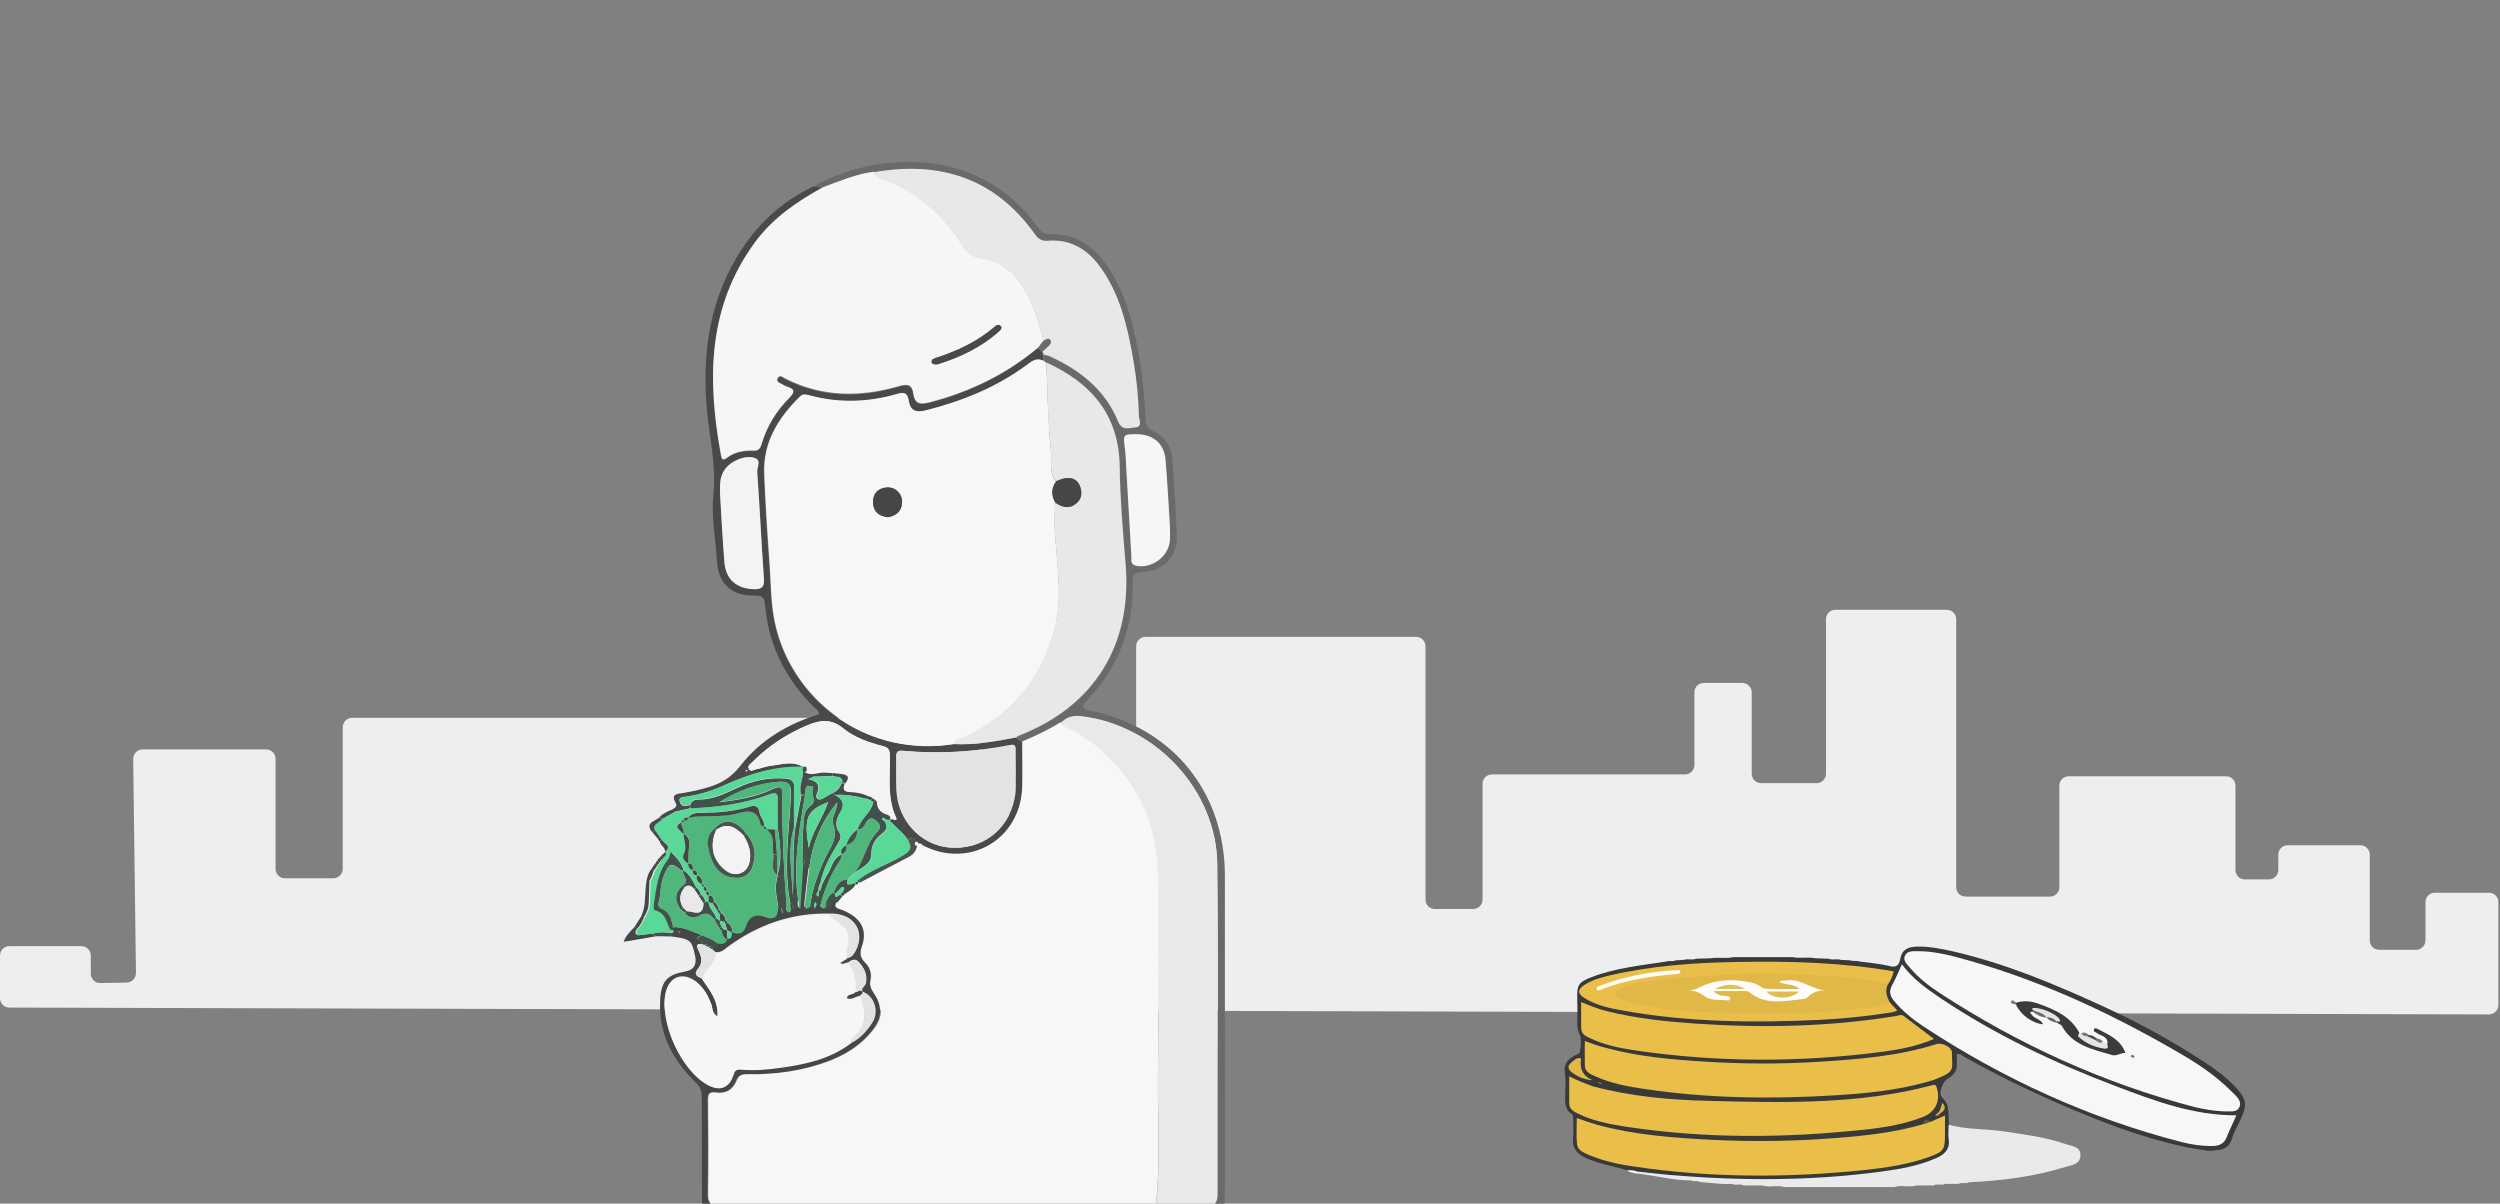 <?xml version="1.0" encoding="utf-8"?>
<!-- Generator: Adobe Illustrator 23.0.2, SVG Export Plug-In . SVG Version: 6.00 Build 0)  -->
<svg version="1.1" id="Laag_1" xmlns="http://www.w3.org/2000/svg" xmlns:xlink="http://www.w3.org/1999/xlink" x="0px" y="0px"
	 viewBox="0 0 1090.5 525" style="enable-background:new 0 0 1090.5 525;" xml:space="preserve">
<rect x="0" y="0" width="1090.5" height="525" fill="#808080" stroke="none"/>
<style type="text/css">
	.st0{fill:#ECEEEF;}
	.st1{fill:none;stroke:#3B3B3B;stroke-width:3;stroke-miterlimit:10;}
	.st2{fill:#393939;}
	.st3{fill:#EAEAEA;}
	.st4{fill:#FCFCFC;}
	.st5{fill:#F7F7F7;}
	.st6{fill:#E9BF49;}
	.st7{fill:#E0B848;}
	.st8{fill:#E1B948;}
	.st9{fill:#D8B247;}
	.st10{fill:#625739;}
	.st11{fill:#74663E;}
	.st12{fill:#C3A245;}
	.st13{fill:#3B3B3B;}
	.st14{fill:#E4E4E4;}
	.st15{fill:#6D6D6D;}
	.st16{fill:#4C4C4C;}
	.st17{fill:#616161;}
	.st18{fill:#747474;}
	.st19{fill:#787878;}
	.st20{fill:#FEFDFC;}
	.st21{fill:#FDFBF4;}
	.st22{fill:#E5E5E5;}
	.st23{fill:#E2BC51;}
	.st24{fill:#E3BF59;}
	.st25{fill:#6A6A6A;}
	.st26{fill:#484949;}
	.st27{fill:#444745;}
	.st28{fill:#42524A;}
	.st29{fill:#F6F6F6;}
	.st30{fill:#E9E9E9;}
	.st31{fill:#E8E8E8;}
	.st32{fill:#E3E3E3;}
	.st33{fill:#F3F3F3;}
	.st34{fill:#5AD898;}
	.st35{fill:#4A534E;}
	.st36{fill:#50B77C;}
</style>
<g>
	<path class="st0" d="M0,435.4v-18.6c0-2.3,1.9-4.1,4.1-4.1h31.4c2.3,0,4.1,1.9,4.1,4.1v7.9c0,2.3,1.9,4.2,4.2,4.1l11.4-0.2
		c2.3,0,4.1-1.9,4.1-4.2l-1.2-93.3c0-2.3,1.8-4.2,4.1-4.2h53.9c2.3,0,4.1,1.9,4.1,4.1v48c0,2.3,1.8,4.1,4.1,4.1h21.1
		c2.3,0,4.1-1.9,4.1-4.1v-61.8c0-2.3,1.9-4.1,4.1-4.1h21.8h248.7c2.3,0,4.1,1.9,4.1,4.1v33.9c0,2.3,1.9,4.1,4.1,4.1h59.2
		c2.3,0,4.1-1.9,4.1-4.1v-69.2c0-2.3,1.9-4.1,4.1-4.1h118c2.3,0,4.1,1.9,4.1,4.1v110.5c0,2.3,1.8,4.1,4.1,4.1h16.7
		c2.3,0,4.1-1.9,4.1-4.1v-50.5c0-2.3,1.8-4.1,4.1-4.1H735c2.3,0,4.1-1.9,4.1-4.1V302c0-2.3,1.8-4.1,4.1-4.1H760
		c2.3,0,4.1,1.9,4.1,4.1v35.5c0,2.3,1.8,4.1,4.1,4.1h24.2c2.3,0,4.1-1.9,4.1-4.1v-67.4c0-2.3,1.8-4.1,4.1-4.1h48.6
		c2.3,0,4.1,1.9,4.1,4.1V387c0,2.3,1.8,4.1,4.1,4.1h36.8c2.3,0,4.1-1.9,4.1-4.1v-44.3c0-2.3,1.8-4.1,4.1-4.1H971
		c2.3,0,4.1,1.9,4.1,4.1v36.8c0,2.3,1.8,4.1,4.1,4.1h10.5c2.3,0,4.1-1.9,4.1-4.1v-6.7c0-2.3,1.8-4.1,4.1-4.1h31.7
		c2.3,0,4.1,1.9,4.1,4.1v37.4c0,2.3,1.8,4.1,4.1,4.1h16.1c2.3,0,4.1-1.9,4.1-4.1v-16.7c0-2.3,1.8-4.1,4.1-4.1h23.6
		c2.3,0,4.1,1.9,4.1,4.1v44.9c0,2.3-1.9,4.1-4.1,4.1l-1081.6-3C1.8,439.5,0,437.7,0,435.4z"/>
	<path class="st1" d="M1090.5,440.5"/>
	<path class="st1" d="M0,440.5"/>
	<path class="st2" d="M689.1,459c-0.6,1-1.8,1.1-2.7,1.7c-2.9,1.7-4.4,3.8-3.8,7.5c0.5,3.1,0.2,6.4,0.1,9.5c0,3.1-0.2,6.2,2.8,8.2
		c1,0.7,0.6,1.8,0.7,2.7c0,2.5,0.3,4.9,0,7.4c-0.7,5.1,2,7.6,6.2,9.4c5.6,2.4,11.6,3.3,17.4,5.1c1.6,0.7,3.4,0.4,5,1.1
		c10.5,1.5,21.2,2.5,31.8,3.5c4.8,0.5,9.6,0.1,14.4,0.2c21.5,0.4,43-0.3,64.3-3.7c6.3-1,12.6-2.2,18.5-4.9c7.6-3.4,9.4-8.1,6.4-16.1
		c-0.6-4,0.8-8.2-2.9-11.7c-2-1.9-0.1-7,2.5-8.5c2.7-1.6,4.1-3.7,3.8-7c-0.1-1.2,0-2.4,0-3.6c1.5-0.3,2.2,0.6,3.1,1.1
		c18.5,10.5,37.9,19.4,57.7,27.3c12.8,5.1,25.8,9.3,39.2,12.2c2.6,0.5,5.3,0.9,7.9,1.3c1.7,0.4,3.4,0.4,5.1,0c3.8,0,6.1-1.7,7.2-5.6
		c0.8-2.8,2.5-5.4,3.7-8.1c2.4-5.4,2.9-7.9-1.8-13.2c-5.7-6.3-12.8-10.7-19.9-15.2c-12.1-7.6-24.7-14.3-37.7-20.3
		c-21.5-9.9-43.4-19.1-66.6-24.4c-5-1.1-10.1-2.1-15.2-2c-3.7,0.1-6.7,1.1-7.4,5.4c-0.5,3-2,3.9-5.1,3c-4.1-1-8.5-1.3-12.7-1.9
		c-1.3-0.5-2.8,0-4-0.5c-1.4-0.1-2.7-0.1-4.1-0.2c-1.8-0.6-3.7,0.2-5.4-0.5c-1.9-0.1-3.8-0.1-5.7-0.2c-3.3-0.7-6.6,0.2-9.9-0.5
		c-8.7,0-17.4,0-26,0c-3.2,0.8-6.6-0.1-9.8,0.5c-2.1,0.1-4.2,0.1-6.3,0.2c-1.8,0.7-3.7-0.1-5.5,0.5c-1.2,0.1-2.3,0.1-3.5,0.2
		c-1.2,0.7-2.6,0-3.9,0.5c-11,1.7-22.2,2.8-32.7,6.8c-5.8,2.2-6.5,3.5-6.3,9.6c0.1,3.3,0.1,6.6,0,10c-0.1,2.3,0.3,4.3,1.4,6.3
		C689.7,454.5,689.6,456.7,689.1,459z"/>
	<path class="st3" d="M850,490.6c0,2.1-0.3,4.2,0,6.2c0.7,4.5-1.8,6.8-5.5,8.4c-7.7,3.4-16,4.8-24.2,5.9c-30.7,4.1-61.4,4-92.2,1.4
		c-4.6-0.4-9.3-1-13.9-1.5c-0.2,0.2-0.3,0.4-0.2,0.6s0.1,0.3,0.2,0.3c7.9,0.9,15.6,3,23.6,3c1.1,0.8,2.6-0.2,3.7,0.7
		c4.7,0.3,9.3,1.1,14,0.8c1.6,0.9,3.5-0.3,5.2,0.7c2.7,0,5.4,0,8.1,0c3.1,1,6.5-0.3,9.6,0.7c16,0,32,0,47.9,0
		c3.1-1.1,6.5,0.3,9.6-0.7c2.5,0,4.9,0,7.4,0c1.6-1,3.5,0.2,5.2-0.7c2,0,3.9,0,5.9,0c1.4-0.9,3.1,0.2,4.4-0.7
		c14.3-0.7,28.5-2.4,42.2-6.7c2.5-0.8,6.3-1,6.5-4.9c0.2-4-3.9-4.2-6.3-5c-8.8-3.1-18-4.2-27.2-5.6C866,492.3,857.9,492.8,850,490.6
		z"/>
	<path class="st4" d="M714.2,512c0-0.3,0-0.6,0-0.9c-1.4-0.7-3-0.7-4.5-0.6C711,511.6,712.7,511.5,714.2,512z"/>
	<path class="st5" d="M970.2,484.8c2.3-0.2,5.6,0.8,6.7-2.1c1-2.7-1.6-4.7-3.4-6.5c-7.3-7.4-16-13-25-18.1
		c-30.3-17.5-61.9-31.9-95.8-40.8c-5.4-1.4-10.8-2.4-16.3-2.4c-2,0-4.6-0.2-5.5,2.1c-0.9,2.1,1,3.7,2.2,5.1c3.7,4.4,8.2,7.9,12.9,11
		c34.5,22.5,71.5,39.4,111.3,49.8C961.5,483.9,965.8,484.6,970.2,484.8z"/>
	<path class="st6" d="M838.8,490.4c-12.3,3.6-25,5-37.8,6c-18,1.4-36.1,1.7-54.2,0.8c-16.9-0.9-33.8-2.1-50.2-6.6
		c-2.8-0.8-5.6-1.8-8.8-2.9c0,4-0.3,7.7,0.1,11.4c0.3,2.8,3,3.7,5.2,4.7c6.6,2.8,13.6,4.2,20.7,5.2c33,4.8,66.1,4.8,99.2,1.4
		c9.5-1,19-2.4,28.1-5.6c6.9-2.5,7.3-3.2,7.3-10.3c0-2.5,0-5.1,0-7.9c-2.4,1-4.4,1.9-6.4,2.8C840.8,489.5,839.5,489.3,838.8,490.4z"
		/>
	<path class="st5" d="M975.5,486.5c-18.9,0.1-35.9-6.4-52.8-12.8c-26.7-10.1-52.3-22.3-76.1-38.2c-6.2-4.2-12.3-8.5-17-14.9
		c-1.5,3.3-2.7,6.4-4.3,9.2c-1.4,2.6-0.9,4.6,0.8,6.7c3.7,4.5,8.2,8.1,13,11.3c34.8,22.9,72.2,40,112.6,50.4
		c4.3,1.1,8.7,1.7,13.1,1.7c3.2,0,5.6-1,6.7-4.4C972.7,492.5,974.2,489.6,975.5,486.5z"/>
	<path class="st6" d="M691.3,454.1c0,3.7-0.1,7.2,0,10.7c0.1,2.9,2.5,3.8,4.6,4.7c6.8,3.1,14,4.4,21.3,5.5
		c27.5,4.1,55.1,4.5,82.8,2.8c13.5-0.8,26.9-2.1,40-5.7c1.7-0.5,3.3-0.9,4.9-1.6c8.1-3.3,6.6-3.9,6.5-11.5c0-2.2-4.2-4.3-6.6-3.6
		c-17,5.4-34.6,6.7-52.2,7.8c-16.2,1-32.4,0.9-48.6-0.1c-14.5-0.9-28.9-2.1-43-5.9C697.8,456.5,694.7,455.3,691.3,454.1z"/>
	<path class="st6" d="M684.5,469.5c0,4.2,0,8,0,11.8c0,2.5,1.8,3.4,3.5,4.3c6.5,3.3,13.7,4.7,20.8,5.8c34.6,5.3,69.3,5.1,104,1.4
		c8.8-0.9,17.5-2.3,25.8-5.5c5.8-2.2,8.1-7.4,6.1-13.2c-0.5-1.3-1.2-0.9-2-0.7c-32,8.5-64.8,7.6-97.4,6.8
		c-16.9-0.4-33.8-1.9-50.3-6.3C691.6,472.7,688.2,471.4,684.5,469.5z"/>
	<path class="st6" d="M689.7,437.1c0,4,0,7.7,0,11.3c0,2.8,2.2,3.7,4.2,4.6c5.9,2.8,12.3,4.1,18.8,5.1c36.3,5.4,72.7,5.4,109.1,0.6
		c7.3-1,14.5-2.4,21.8-5.5c-4.6-3.5-8.9-6.8-13.3-10.1c-1-0.7-1.9-0.2-2.8,0c-29.1,4.8-58.4,5.4-87.8,3.4c-13-0.9-25.9-2.2-38.6-5.4
		C697.2,440.2,693.6,438.7,689.7,437.1z"/>
	<path class="st7" d="M824.4,437.3c-1.4-2.5-2.3-5.1-0.9-7.9c-1-2-3-2-4.7-2.3c-7.4-1.5-14.8-1.9-22.3-2.5
		c-13.6-1.1-27.2-1.2-40.8-0.7c-15.3,0.5-30.6,1.1-45.6,5.1c-2.6,0.7-5.9,1.2-5.9,4.5c0,3.1,3.2,3.8,5.6,4.5
		c9.6,2.9,19.6,3.5,29.5,4.3c14.7,1.2,29.5,0.9,44.2,0.7c11.9-0.2,23.8-1.1,35.5-3.1C820.9,439.5,823.2,439.6,824.4,437.3z"/>
	<path class="st6" d="M824.4,437.3c-5.6,2-11.5,2.4-17.2,3c-18.8,2.1-37.7,2-56.6,1.4c-12.9-0.4-25.8-1.1-38.5-4.3
		c-1.7-0.4-3.3-1-4.8-1.6c-1.1-0.5-2.5-0.8-2.5-2.3c0-1.8,1.6-2.1,2.7-2.6c4-1.6,8.2-2.4,12.4-3c9.1-1.2,18.2-1.8,27.3-2.4
		c12.4-0.9,24.8-0.8,37.1-0.4c12.5,0.4,25.1,1.1,37.5,3.6c0.6,0.1,1.1,0.5,1.7,0.7c1.2-1.7,2.1-3.5,2.5-5.7
		c-22.5-3.9-45.1-4.5-67.7-4.1c-19.1,0.3-38,1.6-56.7,6c-3.6,0.9-7.1,1.9-10.3,3.9c-3.3,2.1-3.3,4,0.1,6c5.2,3.2,11.2,4.4,17.1,5.4
		c28,5,56.2,5.3,84.5,4c10.3-0.5,20.6-1.5,30.8-3.1c1.2-0.2,2.4-0.2,3.8-1.1C826.5,439.6,825.4,438.5,824.4,437.3z"/>
	<path class="st8" d="M694.7,471.2c-4.4-1.9-5.8-5.2-5-9.5c-1.6-0.5-2.6,0.4-3.5,1.1c-2.7,2-2.7,3.5,0,5.4
		C688.7,469.9,691.5,471,694.7,471.2z"/>
	<path class="st9" d="M846.3,485.7c1.6-1.1,3-2.3,1-4.7c-0.5,1.4-0.8,2.5-1.2,3.5C845.9,485,845.9,485.4,846.3,485.7z"/>
	<path class="st10" d="M838.8,490.4c1.1-0.3,2.3-0.4,3.2-1.2C840.2,487.8,839.2,488.4,838.8,490.4z"/>
	<path class="st11" d="M699.4,473.1c-1.2-1.1-1.8-1.2-2.5-1.1v0.5C697.4,472.7,698,472.8,699.4,473.1z"/>
	<path class="st12" d="M846.3,485.7c0-0.4-0.1-0.8-0.1-1.2c-0.7,0.6-1.3,1.3-2.1,2C845.3,487.1,845.7,486.3,846.3,485.7z"/>
	<path class="st13" d="M907,450.5c-3.8-7.1-10.5-10-17.6-12.6c-3.3-1.2-6.6-1.6-10-0.5c-0.2,0.2-0.3,0.4-0.2,0.5
		c0.1,0.2,0.2,0.3,0.2,0.3c1.9,4.4,7.1,8.2,11.8,8.6c-1-2.3-3.7-2.4-4.9-4.1c-0.5-0.7-1.5-1.5,0.5-1.4c0.2-0.2,0.4-0.4,0.7-0.6
		c3.9,0,7.3,0.9,9.5,4.5c0,0.3,0.1,0.6,0.3,0.9c0.7,0.5,1.7,0.8,2.1,1.4c4.7,8.6,13.5,10.2,21.8,12.7c2.1,0.6,3.9-1,5.9-0.9
		c-2-5.7-7-7.8-11.8-10.3c-0.6-0.3-1.4-0.9-1.9,0c-0.5,1,0.6,1.1,1.1,1.5c1.7,1.4,4.9,1.3,4.8,4.6c-0.4,0.5-0.7,1.4-1.6,1.2
		C913.5,455.5,909.4,454.4,907,450.5z"/>
	<path class="st14" d="M907,450.5c-0.7,1.3-0.7,1.4-0.2,1.9c3.2,2.8,6.9,4.4,11,5c2.1,0.3,1.7-1,1.3-2.2c-0.7-0.2-1.3-0.5-2-0.8
		c-1.1,0-2-0.7-3.1-1.1c-1.1-0.5-2.2-1-3.4-1.6c-0.9-0.5-2-0.7-3-0.9C907.5,450.7,907.3,450.6,907,450.5z"/>
	<path class="st15" d="M886.8,440.6c0,0.3,0,0.5,0,0.8c1.8,1.3,3.6,2.4,5.9,2.4c0.2-0.3,0.2-0.6,0.1-1
		C891,441.4,889.2,440.1,886.8,440.6z"/>
	<path class="st16" d="M910.5,452c1.2,0.6,2.4,1.1,3.6,1.7c0.8,0.4,0.8,0,0.7-0.6c-1.1-0.8-2.2-1.7-3.7-1.6
		C910.4,451.1,910.4,451.5,910.5,452z"/>
	<path class="st17" d="M892.7,443.8L892.7,443.8c1.1,1.5,2.9,1.8,4.5,2.4c0-0.2,0-0.4,0-0.6C896.3,443.4,895.1,442.2,892.7,443.8z"
		/>
	<path class="st18" d="M914.8,453.1c-0.2,0.2-0.5,0.4-0.7,0.6c1,0.7,1.8,1.8,3.1,0.7C916.6,453.6,915.9,453,914.8,453.1z"/>
	<path class="st19" d="M910.5,452c0.2-0.2,0.4-0.3,0.6-0.5c-1-1.1-2-1.4-3.3-0.7C908.5,451.7,909.4,452,910.5,452z"/>
	<path class="st19" d="M879.4,438.2c0-0.3,0-0.5,0-0.8c-0.6-0.8-1.9-1.5-2.2-0.6C876.9,438.1,878.6,437.8,879.4,438.2z"/>
	<path class="st18" d="M930.8,461.5c0.1-0.4,0.3-0.9,0.3-0.9c-0.4-0.2-0.8-0.4-1.3-0.5c-0.1,0-0.3,0.5-0.5,0.7
		C929.8,461.1,930.2,461.3,930.8,461.5z"/>
	<path class="st20" d="M736.1,431.9c2.8,0.3,5.1,0.7,7.4,2.6c2.7,2.2,6.6,1.4,10,1.9c0.7,0.1,1.3-0.2,1.2-1
		c-0.1-0.7-0.8-0.8-1.4-0.9c-1.9-0.1-3.9-0.1-5.9-2.2c5.2,0,9.6,0,14.1,0c0.5,0,1,0.1,1.4,0.4c7.1,5.9,15.3,4,23.3,3.1
		c0.8-0.1,1.9-0.3,2.4-0.9c2.3-2.5,5.3-3,8.6-2.9c-6.5,0.2-11.4-5.4-18-4.3c-0.9,0.1-1.9-0.3-3,0.7c2.7,1.5,6,0.4,8.8,3
		c-5.3,0-10,0.2-14.7-0.1c-1.8-0.1-3.4-2-5.2-2.4c-6.8-1.7-13.7-1.9-20.3,0.3C741.8,430.2,739.3,432.3,736.1,431.9z"/>
	<path class="st21" d="M733,423.2c-8.8,0.1-17.3,1.5-25.7,3.7c-3.3,0.9-6.5,2.1-9.8,3.2c-0.6,0.2-1.2,0.5-1,1.3
		c0.2,0.9,0.9,0.6,1.5,0.4c10.9-4.4,22.4-6,34-7C732.5,424.8,732.9,424.5,733,423.2z"/>
	<path class="st22" d="M892.7,443.8c1.8-0.2,3.2,0.6,4.4,1.8c0.6-0.2,2.2,0.6,1.2-1.1c-1.4-2.4-9.1-5.5-11.7-4.7
		c-0.1,0-0.2,0.2-0.2,0.3c0.1,0.2,0.2,0.4,0.3,0.5C888.8,441.5,891.2,441.7,892.7,443.8z"/>
	<path class="st23" d="M784.8,432.5c-5,0-9.6,0-14.3,0C773.5,436,781,436.1,784.8,432.5z"/>
	<path class="st24" d="M761.3,431.4c-4.5-2.6-8.9-2.3-13.3,0C752.5,431.4,756.9,431.4,761.3,431.4z"/>
</g>
<g>
	<path class="st25" d="M354.7,81.4c28.1-15.8,72.9-17.7,98.1,17.8c1.2,1.7,2.3,3,4.7,2.9c11.6-0.4,19.9,5.4,26.1,14.8
		c8,12.3,11.2,26.2,13.6,40.4c1.4,8.6,2.2,17.2,2.5,25.8c0.1,2.4,0.7,3.8,3.2,4.9c5.5,2.5,8.2,7,8.6,13c0.6,10.6,1.4,21.3,1.8,31.9
		c0.4,9.8-5.3,16.1-15.2,16.6c-3.3,0.2-4.1,1.2-4,4.4c0.4,19.7-6.1,36.9-19.7,51.3c-2.8,3-2.9,4,1.6,4.9c35.7,7.5,58.3,35.6,58.3,72
		c0,45.5,0,91,0,136.5c0,10.2-0.1,10.2-10.2,10.2c-10,0-20-0.1-30-0.1c0-0.9,0-1.7,0-2.6c3.3-0.1,6.7-0.3,10-0.4
		c7.3,0.1,14.7-0.1,22,0.3c4,0.2,5.1-1.2,5.1-5.1c-0.1-48,0.3-96-0.2-143.9c-0.4-32.3-27-60.6-59-64.4c-3.6-0.4-6.6,0-9,2.8
		c-5.5,3.3-11.1,6.1-17,8.5c-0.9-0.7-1.9-1.3-2.8-2c0.4-0.3,0.8-0.7,1.2-0.8c32.9-12.7,49.5-39.4,46.7-74.5
		c-1.1-14.2-2.4-28.5-2.6-42.8c-0.3-22.8-12.5-36.5-32-45.5c-0.4-0.3-0.9-0.6-1.3-1c0-0.8,0-1.6,0.1-2.4c0.8,0.2,1.7,0.2,2.4,0.6
		c13.3,6.1,24.3,14.7,30,28.5c1.7,4.2,4.8,2.8,7.5,2.6c3.3-0.3,1.6-3,1.6-4.8c-0.3-8.2-1-16.3-2.4-24.3c-2.6-15-5.9-29.8-15.5-42.2
		c-5.5-7-12.7-10.8-21.7-10.1c-2.9,0.2-4.3-1-5.8-2.9c-17.5-24.4-41.4-32-70.2-27c-7.8,1-15,4.1-22.3,6.8
		C357.4,81.7,356.1,81.5,354.7,81.4z M510.3,229.4c-0.7-10-1.1-19.5-1.9-28.9c-0.6-7-5.3-11-12.4-11c-6.2-0.1-6.1-0.1-5.3,6.3
		c0.3,2.3,0.3,4.6,0.5,7c0.7,13.3,1.4,26.6,2.3,39.8c0.1,1.6-0.6,3.7,2.2,4.3c6.8,1.3,14.1-4,14.6-11
		C510.5,233.5,510.3,231.1,510.3,229.4z"/>
	<path class="st26" d="M354.7,81.4c1.4,0.2,2.8,0.4,4.1,0.6c-11.3,6.2-21.8,13.4-29.6,24c-20.8,28.4-20.7,60.1-14.8,92.7
		c0.3,1.4,0.7,2.7,2.5,1.3c3.5-2.7,7.5-3.4,11.8-3.2c2,0.1,2.9-0.9,3.4-2.8c2.3-7.8,6.5-14.6,12.2-20.3c2.9-2.9,1.8-3.8-1.2-4.8
		c-0.6-0.2-1.2-0.5-1.8-0.9c-1-0.7-3-1-2.2-2.7c0.9-1.9,2.3-0.4,3.4,0.1c16,8.1,32.7,8.3,49.5,3.3c3.7-1.1,5.7-0.9,6.3,3.2
		c0.7,4.8,3.5,4.8,7.3,3.8c17.4-4.6,33.3-12.2,47.2-23.9c0.6,0.6,1.2,1.2,1.7,1.7c0.2,0.5,0.3,1,0.5,1.5c0,0.8,0,1.6-0.1,2.4
		c-2.4-1.1-4.3-0.4-6.3,1.2c-13.3,10.1-28.4,16.3-44.6,20.4c-4.4,1.1-7,0.6-7.8-4.2c-0.5-3-1.7-3.9-5-2.9
		c-12.7,3.7-25.6,4.1-38.4,0.6c-1.5-0.4-2.8-0.7-4.1,0.6c-9.5,9.3-16.1,20-15.5,33.8c0.5,12.5,1.2,24.9,2.2,37.4
		c0.8,10.1,0.5,20.3,3.1,30.2c8.6,32.7,40.6,55.9,77.5,50.1c9.1,0.4,18.1-1.1,27-2.8c0.9,0.7,1.9,1.3,2.8,2c0,6.6,0.2,13.3,0,19.9
		c-0.6,22.6-22.6,35.7-42.9,25.7c-0.8-0.4-1.6-1.9-2.9-0.6c0,0,0,0,0,0c0.5-0.5,0.5-1,0-1.5c-1.2-1.2-2.2-3.1-3.9-0.6
		c-1.8-3.1-4.9-5.1-7.1-7.8c0-0.5,0-1.1,0-1.6c0.7,0.1,2.6,1.2,1.8-0.6c-4.1-8.8-2.5-18-2.7-27.1c-0.1-2.4-0.6-3.4-3.1-4.1
		c-6.1-1.6-12.3-3.7-17.2-7.7c-5.4-4.4-10.2-3.7-15.9-1.3c-8.8,3.8-16.7,8.9-23.5,15.7c-0.9,0.9-2.6,1.8-1.8,3.2
		c0.8,1.6,2.4,0.3,3.5,0.1c2-0.3,3.8-1.2,5.8-1.4c4.8-0.5,9.7-2.4,14.4,0.5c-12.1-0.3-23.2,3-34.1,7.9c-5.5,2.5-11.2,4.3-17.1,5.1
		c-0.4-0.5-0.7-0.4-1,0.1c-1.4,0.2-2.1,0.7-1.5,2.3c0.9,2.3,2.6,1.4,4.2,1.2c0.1,0.5,0.2,1,0.2,1.4c-2.2,0.5-4.4,1-6.7,1.5
		c-0.3-0.4-0.7-0.7-1-1.1c1.2-0.5,2.2-1.3,1.5-2.6c-2.4-4.2,0.6-4.1,3.3-4.5c3.4-0.6,6.9-1.3,10.2-2.3c5.8-1.6,10.7-4.4,14.6-9.5
		c8.8-11.3,20.8-18.4,34.3-22.5c0-1.7-1.2-2.3-2-3c-12.6-12.4-20-27.3-21.5-44.9c-0.3-3.2-1.4-4-4.6-3.9
		c-10.1,0.2-15.8-5.3-16.4-15.3c-0.6-9.6-2.5-19.4-1.5-28.9c1.4-13.6-2.2-26.5-3.1-39.8c-1.7-24,2.1-46.8,15.6-67.3
		C331.7,96.5,341.9,87.4,354.7,81.4z M443.1,337.2c0-3.8-0.1-6.9,0-10.1c0.1-2.1-0.6-2.5-2.6-2.1c-15.4,3-31,4-46.6,2.5
		c-2.3-0.2-2.9,0.5-2.9,2.6c0.1,4.7-0.1,9.3,0.1,14c0.3,13.5,10.4,24.6,23.2,25.6c14,1.1,25.4-7.5,28.3-21.2
		C443.4,344.5,442.9,340.5,443.1,337.2z M314.1,215.6c0.7,10.8,1.2,20.2,1.9,29.7c0.6,7.5,5.4,11.5,12.8,11.7
		c3.9,0.1,4.7-1.2,4.4-4.9c-1.1-15.4-1.8-30.8-2.9-46.3c-0.1-2,1.9-5-1-6c-2.2-0.8-4.9-0.4-7.3,0.6c-4.9,2-7.7,5.6-7.9,11
		C314,213.2,314.1,215,314.1,215.6z M326.2,336.2c-0.1-0.1-0.3-0.3-0.3-0.3c-0.2,0-0.4,0.2-0.7,0.3c0.1,0.1,0.2,0.3,0.3,0.3
		C325.7,336.4,326,336.3,326.2,336.2z"/>
	<path class="st27" d="M494.1,526c0,0.9,0,1.7,0,2.6c-16.8,0-33.6,0.1-50.4,0.1c-44.1,0-88.2-0.1-132.3,0.1c-4,0-5.2-1.3-5.2-5
		c0-15.1-0.1-30.3-0.1-45.4c0-2.7-0.8-4.5-2.8-6.4c-10.2-9.9-16.3-21.8-15.3-36.4c0.5-7.7,3.2-10.5,10.8-11.8
		c4.1-0.7,5.2-3.3,4.4-6.9c-1.5-7-2-7.3-11-8.5c0.3-0.5,0.7-1,1-1.5c1.2-1.5-0.5-1-1-1.4c0.4-0.4,0.9-0.7,1.3-1.1
		c4.6-0.3,8.4,2,12.5,3.4c-0.7,0.8-3.7,1.3-0.3,2.7c0.5,0.2,0.7,1,1.1,1.5c-2.5-0.7-3.5-0.1-2.1,2.5c1.4,2.6,1.8,5.6-0.1,7.8
		c-2.3,2.8-0.5,3.5,1.5,4.4c3.1,4.9,7.4,9.3,6.7,16.4c-2.3-1.5-2-3.4-2.5-4.9c-1.4-3.8-3.2-7.3-6.5-9.9c-5.8-4.6-11.9-2.5-13.5,4.8
		c-2.7,12.7,6.7,33.5,18.1,39.8c5.3,2.9,9.5,1.5,11.4-4.1c0.6-1.9,1.1-2.7,3.3-2.5c6,0.5,12,0,17.9-0.9c10.8-1.5,21.3-3.9,30.2-10.7
		c4.1-2.1,7.1-5.5,9.4-9.3c2.9-4.8,0.5-11.2-4.5-12.9c-0.9-1.9,1.3-2.6,1.5-4.2c0.6-3.5-0.7-6.1-2.9-8.6c-1.7-1.9-3.2-1-4.8,0.1
		c-1.2,0.1-2.4,1.2-3.6,0.1c0-0.2-0.1-0.5,0-0.5c0.9-0.6,1.9-1.2,2.9-1.8c2.1-0.1,3.1-1.6,4-3.3c4.4-8.4-1-16.1-11.2-15.8
		c-16.5-0.4-31.1,4.7-44.3,14.3c-1.7,1.3-3.2,2.9-5.7,2.5c-0.4-0.5-0.9-1-1.3-1.5c1.1-0.5,2.3-1,2.3-2.6c1.8,0.3,3.6,0.5,4-2.1
		c2.1,0,2.1-1.4,1.9-2.9c3,1,5.2,0.8,6.3-2.9c1.1-3.8,4.2-5.3,7.8-3.9c4.5,1.7,6.2,0.2,6.2-4.2c2.1,0,1.3,2.2,2.3,3.1
		c0.8-0.9,0.1-2.4,1.3-3.1c0.3,0.8,0,2.5,1,2.3c1.7-0.4,0.6-2.1,0.7-3.2c1.3-0.1,1,1.8,2.2,2c0.5-1.4-0.3-3,1.1-4
		c0.4,1.2-0.3,2.6,0.9,3.9c0.4-6.1,0.8-12,1.2-17.9c0.9,0,1.9,0,2.8,0c-0.6,5.1-1.3,10.2-1.8,15.3c-0.1,1.3-0.4,3.4,2.1,1.7
		c0.7,0.3,1.4,0.6,2.1,0.8c0.3-0.6,0.6-1.2,0.9-1.8c0.5,0,1.1,0,1.6,0c0.1,1,0.6,1.6,1.7,1.7c1.9,0.5,3.1-0.3,3.6-2.2
		c0.3-1.3,1.1-1.5,2-0.4c-1.6,2.8,0.8,2.7,2.3,3.4c8.2,3.3,11.3,8.6,8.8,15.8c-1.1,3.1-0.9,5.1,1.5,7.4c1.9,1.9,2.8,4.7,2.2,7.4
		c-0.5,2.4,0.2,4,1.5,5.9c3.8,5.6,3.5,10.7-0.7,16c-4.9,6.2-11.2,10.3-18.5,13.2c-11.6,4.6-23.8,6.3-36.2,6c-2.4,0-3.8,0.3-4.8,2.9
		c-1.5,3.8-4.7,5.7-8.8,5.1c-2.9-0.4-3.6,0.4-3.6,3.3c0.2,13.6,0.3,27.3,0,40.9c-0.1,4.3,1.5,5.1,5.4,5.1
		c52.6-0.1,105.2-0.1,157.8-0.1C479.5,525.8,486.8,525.9,494.1,526z M296.2,406c-0.1,0.2-0.3,0.5-0.3,0.7c0,0.1,0.3,0.3,0.3,0.3
		c0.2-0.1,0.4-0.3,0.6-0.4C296.6,406.4,296.4,406.2,296.2,406z"/>
	<path class="st27" d="M279.8,399.4c1.7-3.7,1.5-7.7,1.8-11.7c0.3-3.1,0.6-6.3,2.7-8.9c0.3,0.3,0.6,0.7,0.9,1
		c-0.4,1-0.8,1.9-1.1,2.9c-0.3,0.5-0.5,1-0.8,1.5c-0.1,3.2-0.2,6.3-0.3,9.5c-0.1,0.1-0.3,0.2-0.3,0.3c0,0.2,0.1,0.5,0.2,0.7
		c-0.1,2.1-1.1,3.8-2.1,5.5C280.5,399.9,280.2,399.7,279.8,399.4z"/>
	<path class="st27" d="M286.1,408.4c-4.5,0.8-9,1.6-14.1,2.4c1.1-2.9,3.1-4.6,4.8-6.5c0.3,0.3,0.7,0.6,1,0.9c-0.5,1-1.3,2.1,0.4,2.7
		c0.4,0.4,0.7,0.3,0.9-0.1c1.8-0.2,3.6-0.4,5.4-0.6C285.1,407.7,285.6,408,286.1,408.4z"/>
	<path class="st26" d="M284.7,363.2c-3.9-4.5,1.3-4.9,3.1-6.8c0.3,0.3,0.6,0.7,1,1c-0.9,1.7-4.3,1.8-3,4.9
		C285.4,362.5,285,362.8,284.7,363.2z"/>
	<path class="st28" d="M286.1,408.4c-0.5-0.4-1-0.8-1.5-1.1c2.8-1,5.7-0.6,8.6-0.3c-0.3,0.5-0.7,1-1,1.5
		C290.2,408.4,288.1,408.4,286.1,408.4z"/>
	<path class="st27" d="M276.8,404.4c1-1.7,2-3.3,3.1-5c0.3,0.3,0.7,0.5,1,0.8c-0.8,1.8-1.6,3.6-3.1,5.1
		C277.4,405,277.1,404.7,276.8,404.4z"/>
	<path class="st26" d="M290.1,371.7c0.2-2-1.9-2.9-2.3-4.6c0.3-0.3,0.6-0.7,0.9-1C289.3,368,293.6,368.8,290.1,371.7L290.1,371.7z"
		/>
	<path class="st26" d="M287.8,356.3c1.6-1.6,3.6-2.5,5.7-3.3c0.3,0.4,0.7,0.7,1,1.1c-1.9,1.1-3.8,2.1-5.7,3.2
		C288.4,357,288.1,356.6,287.8,356.3z"/>
	<path class="st26" d="M287,365.9c-0.8-0.9-1.5-1.8-2.3-2.7c0.4-0.3,0.7-0.7,1.1-1c0.7,1,1.4,1.9,2.1,2.9
		C287.6,365.4,287.3,365.6,287,365.9z"/>
	<path class="st26" d="M285.2,379.8c-0.3-0.3-0.6-0.7-0.9-1c0.5-0.8,1-1.5,1.6-2.3c0.3,0.3,0.6,0.5,1,0.8
		C286.3,378.1,285.8,379,285.2,379.8z"/>
	<path class="st26" d="M288.5,373.2c0.5-0.5,1.1-1,1.6-1.5c0,0,0.1,0,0.1,0c0.9,1.1,0,1.7-0.6,2.4
		C289.2,373.8,288.9,373.5,288.5,373.2z"/>
	<path class="st26" d="M287.8,367.1c-0.3-0.4-0.6-0.8-0.9-1.2c0.3-0.3,0.6-0.5,0.9-0.8c0.3,0.3,0.6,0.7,0.8,1
		C288.4,366.4,288.1,366.7,287.8,367.1z"/>
	<path class="st26" d="M286.7,375.3c0.3-0.4,0.6-0.8,1-1.2c0.3,0.3,0.6,0.7,0.9,1c-0.3,0.4-0.6,0.7-0.9,1.1
		C287.4,375.9,287,375.6,286.7,375.3z"/>
	<path class="st26" d="M285.9,376.5c0.3-0.4,0.5-0.8,0.8-1.2c0.3,0.3,0.7,0.6,1,1c-0.3,0.3-0.6,0.7-0.8,1.1
		C286.5,377,286.2,376.7,285.9,376.5z"/>
	<path class="st26" d="M287.7,374.1c0.3-0.3,0.6-0.6,0.8-0.9c0.4,0.3,0.7,0.6,1.1,0.9c-0.3,0.3-0.7,0.7-1,1
		C288.3,374.8,288,374.4,287.7,374.1z"/>
	<path class="st5" d="M494.1,526c-7.3-0.1-14.6-0.2-22-0.2c-52.6,0-105.2-0.1-157.8,0.1c-4,0-5.5-0.8-5.4-5.1
		c0.2-13.6,0.1-27.3,0-40.9c0-2.8,0.6-3.7,3.6-3.3c4.1,0.6,7.3-1.3,8.8-5.1c1-2.5,2.4-2.9,4.8-2.9c12.4,0.2,24.5-1.5,36.2-6
		c7.2-2.8,13.6-7,18.5-13.2c4.3-5.4,4.6-10.4,0.7-16c-1.3-1.9-2-3.5-1.5-5.9c0.6-2.7-0.3-5.5-2.2-7.4c-2.4-2.3-2.6-4.3-1.5-7.4
		c2.5-7.3-0.6-12.5-8.8-15.8c-1.6-0.6-3.9-0.6-2.3-3.4c0.8-0.9,1.5-1.8,2.3-2.7c0.3-0.3,0.7-0.7,1-1c1.7-1.3,3.7-2.2,4.7-4.2l0,0
		c0.7,0,1.4,0.1,1-1c0,0,0,0,0,0c0.3,0,0.6,0,0.9,0c7.1-3.7,14.2-7.5,21.3-11.2c2.1-1.1,3.2-2.8,3.7-5c1.3-1.3,2.1,0.2,2.9,0.6
		c20.3,10,42.2-3.1,42.9-25.7c0.2-6.6,0-13.3,0-19.9c5.9-2.4,11.6-5.2,17-8.5c0.9,2.1,3.1,2.4,4.8,3.3c9.7,5.2,17.6,12.2,24,21.1
		c9.5,13.1,13.3,28,13.4,43.9c0.1,29.1,0.2,58.2,0,87.3c-0.2,18.3,1.2,36.5-0.9,54.8C500.8,525.8,497.5,525.9,494.1,526z"/>
	<path class="st5" d="M416.2,324.5c-36.9,5.8-68.9-17.5-77.5-50.1c-2.6-9.9-2.3-20.1-3.1-30.2c-0.9-12.5-1.7-24.9-2.2-37.4
		c-0.6-13.8,6.1-24.5,15.5-33.8c1.3-1.3,2.5-1,4.1-0.6c12.9,3.5,25.7,3.1,38.4-0.6c3.4-1,4.5-0.1,5,2.9c0.8,4.8,3.4,5.3,7.8,4.2
		c16.1-4.1,31.2-10.3,44.6-20.4c2.1-1.6,3.9-2.3,6.3-1.2c0.4,0.3,0.9,0.6,1.3,1c0.6,12.7,0.7,25.5,2,38.1c0.5,4.5-1.1,9.6,2.3,13.7
		c-2.3,3-2.2,6.2-0.3,9.4c-1.1,10,0.5,19.9,1.2,29.8c0.5,7.9,0.6,15.5-1.1,23.1c-5.3,23.4-19.2,39.9-41,49.9
		C418.2,322.6,416.3,322.4,416.2,324.5z M387.3,225.6c3.7-0.7,6.1-2.6,6.2-6.6c0.1-3.8-3-6.7-6.8-6.3c-4,0.4-6,2.8-5.9,6.7
		C381,223.3,383.5,225.2,387.3,225.6z"/>
	<path class="st29" d="M452.9,151.5c-13.9,11.7-29.7,19.3-47.2,23.9c-3.9,1-6.7,1.1-7.3-3.8c-0.6-4.1-2.6-4.2-6.3-3.2
		c-16.9,4.9-33.5,4.8-49.5-3.3c-1-0.5-2.5-2-3.4-0.1c-0.8,1.7,1.1,2,2.2,2.7c0.6,0.4,1.2,0.7,1.8,0.9c3,1,4.1,1.9,1.2,4.8
		c-5.7,5.7-9.9,12.5-12.2,20.3c-0.5,1.9-1.4,2.9-3.4,2.8c-4.3-0.1-8.3,0.5-11.8,3.2c-1.9,1.5-2.3,0.1-2.5-1.3
		c-6-32.6-6-64.3,14.8-92.7c7.8-10.6,18.3-17.8,29.6-24c7.3-2.7,14.5-5.8,22.3-6.8c0.4,1.7,1.7,2.2,3.1,2.8
		c3.5,1.5,7.1,2.8,10.4,4.7c10.7,6,18.9,14.5,25.3,24.8c2,3.2,4.5,5,8.4,5.5c5.2,0.6,9.7,2.9,13.4,6.8c7.8,8.2,10.7,18.5,13.4,29
		C454.4,149.6,453.7,150.6,452.9,151.5z M409,158.9c9.6-3,19.2-7.4,27.2-14.7c0.6-0.6,1-1.4,0.1-2.1c-0.8-0.6-1.6-0.3-2.2,0.3
		c-7.7,6.7-16.6,10.8-26.2,13.9c-0.8,0.2-1.7,0.6-1.5,1.7C406.5,158.9,407.4,159.1,409,158.9z"/>
	<path class="st30" d="M504.2,525.6c2.1-18.2,0.8-36.5,0.9-54.8c0.3-29.1,0.1-58.2,0-87.3c0-15.9-3.9-30.8-13.4-43.9
		c-6.4-8.9-14.3-16-24-21.1c-1.7-0.9-3.9-1.2-4.8-3.3c2.5-2.7,5.4-3.2,9-2.8c32,3.9,58.7,32.1,59,64.4c0.5,48,0.1,96,0.2,143.9
		c0,3.9-1.1,5.3-5.1,5.1C518.8,525.5,511.5,525.7,504.2,525.6z"/>
	<path class="st31" d="M460.7,209.9c-3.4-4.1-1.8-9.2-2.3-13.7c-1.4-12.6-1.4-25.4-2-38.1c19.5,8.9,31.7,22.7,32,45.5
		c0.2,14.3,1.4,28.5,2.6,42.8c2.8,35.1-13.8,61.8-46.7,74.5c-0.4,0.2-0.8,0.6-1.2,0.8c-8.9,1.7-17.9,3.3-27,2.8
		c0.1-2.1,2.1-1.9,3.3-2.5c21.8-10,35.7-26.5,41-49.9c1.7-7.6,1.7-15.2,1.1-23.1c-0.7-9.9-2.2-19.8-1.2-29.8c2.9,2,6,2.9,9,0.4
		c2.3-1.9,2.8-4.4,1.9-7.1C469.9,208.3,466.2,207.4,460.7,209.9z"/>
	<path class="st31" d="M455.2,148.7c-2.7-10.5-5.6-20.8-13.4-29c-3.8-4-8.2-6.2-13.4-6.8c-3.9-0.4-6.4-2.3-8.4-5.5
		c-6.4-10.3-14.6-18.7-25.3-24.8c-3.4-1.9-7-3.1-10.4-4.7c-1.4-0.6-2.8-1.1-3.1-2.8c28.8-5,52.7,2.5,70.2,27c1.4,2,2.9,3.2,5.8,2.9
		c9-0.7,16.2,3.1,21.7,10.1c9.6,12.4,12.9,27.2,15.5,42.2c1.4,8.1,2.2,16.2,2.4,24.3c0.1,1.7,1.7,4.5-1.6,4.8
		c-2.7,0.2-5.7,1.7-7.5-2.6c-5.7-13.9-16.7-22.5-30-28.5c-0.7-0.3-1.6-0.4-2.4-0.6c-0.2-0.5-0.3-1-0.5-1.5c1-0.9,2-1.7,2.9-2.6
		c0.7-0.8,1.1-1.8,0.2-2.6C456.9,147.3,456,148.4,455.2,148.7z"/>
	<path class="st29" d="M510.3,229.4c0,1.7,0.2,4.1,0,6.4c-0.6,7-7.9,12.3-14.6,11c-2.8-0.5-2.1-2.7-2.2-4.3
		c-0.8-13.3-1.5-26.5-2.3-39.8c-0.1-2.3-0.2-4.7-0.5-7c-0.8-6.3-0.9-6.3,5.3-6.3c7,0.1,11.7,4,12.4,11
		C509.2,209.9,509.7,219.4,510.3,229.4z"/>
	<path class="st32" d="M443.1,337.2c-0.2,3.4,0.3,7.3-0.6,11.3c-2.9,13.7-14.3,22.3-28.3,21.2c-12.8-1-22.9-12.1-23.2-25.6
		c-0.1-4.7,0-9.3-0.1-14c0-2.1,0.6-2.8,2.9-2.6c15.6,1.4,31.2,0.5,46.6-2.5c2-0.4,2.7,0,2.6,2.1C443,330.2,443.1,333.4,443.1,337.2z
		"/>
	<path class="st33" d="M350.4,334.5c-4.7-2.9-9.6-1-14.4-0.5c-2,0.2-3.8,1.1-5.8,1.4c-1.2,0.2-2.7,1.5-3.5-0.1
		c-0.7-1.4,1-2.3,1.8-3.2c6.8-6.8,14.6-11.9,23.5-15.7c5.7-2.4,10.6-3.1,15.9,1.3c4.9,4,11,6.1,17.2,7.7c2.5,0.6,3.1,1.7,3.1,4.1
		c0.2,9.1-1.3,18.3,2.7,27.1c0.8,1.7-1.1,0.7-1.8,0.6c-0.3,0.1-0.6,0.2-0.9,0.3c0,0,0.1,0.1,0.1,0.1c0.5-1.8-1.2-2.2-2.1-2.5
		c-2.6-1-3.7-2.8-3.7-5.5c-0.6-0.5-1.2-1-1.8-1.4c-0.7-0.3-1.4-0.6-2.1-0.9c-2.5-1.3-5.3-1.6-8.1-1.8c-2.6-0.1-2.9-1.4-2.1-3.5
		c2-2.3,2-3.9-1.5-4.3c-1.3-0.2-2.5-0.3-3.8-0.4c-1,0-2,0-3,0c-3.3-0.6-6.9,2.2-10-1l0,0.2c0.7,0.5,1.6,0.7,1.7-0.5
		c0.1-1.1-0.4-1.8-1.7-1.2L350.4,334.5z"/>
	<path class="st33" d="M314.1,215.6c0-0.5-0.1-2.4,0-4.2c0.2-5.4,3-9,7.9-11c2.4-1,5.1-1.4,7.3-0.6c2.9,1,0.9,4,1,6
		c1.1,15.4,1.8,30.9,2.9,46.3c0.3,3.6-0.5,5-4.4,4.9c-7.4-0.2-12.2-4.2-12.8-11.7C315.2,235.8,314.7,226.3,314.1,215.6z"/>
	<path class="st34" d="M288.6,375.1c0.3-0.3,0.7-0.7,1-1c0.6-0.7,1.5-1.3,0.6-2.4c3.4-2.9-0.9-3.8-1.5-5.6c-0.3-0.3-0.6-0.7-0.8-1
		c-0.7-1-1.4-2-2.1-2.9c-1.3-3.1,2.1-3.2,3-4.9c1.9-1.1,3.8-2.1,5.7-3.2c2.2-0.5,4.4-1,6.7-1.5c11.6-0.5,23.1-1.9,34.1-6
		c3.1-1.2,4.1-0.8,4,2.6c-0.2,4.1,0,8.3,0,12.5c-0.4,0-0.9,0.1-1.3,0.1c-1.3,0-2.6-0.1-3.8-0.1l0,0c0.2-0.9-0.2-1.2-1-1l0,0
		c0.5-2.5-1.6-4.2-2-6.5c-0.4-2.6-1.9-3.1-4.3-2.4c-6.7,2.2-13.6,2.6-20.6,2.7c-2.3,0-4.7-0.1-6.2,2.1l0,0c-1-0.2-1.7,0-2,1l0,0
		c-0.6,0-1.1,0.3-1,1l0,0c-2.5,1.8-2.4,1.8,1,5.1l0,0c0.2,3,1.7,5.9,0.1,9.1c-0.8,1.6,0.3,3.1,2,4l0,0c0.1,1.4,0.7,2.5,2,3l0,0
		c0.1,1.2,0.3,2.4,2,2l0,0c-0.6,2,0.3,3.2,2,4l0,0c0,0.7,0.2,1.2,1,1l0,0c-0.5,1.1-0.1,1.7,1,2l0,0c-0.2,1,0,1.7,1,2l0,0
		c0,1,0,2,0.1,3c-0.5-0.2-1-0.4-1.4-0.5c-0.4-1.2-0.9-2.3-2-3c-0.3-1.2-0.9-2.3-2-3c-1.4-2.8-2.7-5.7-5.5-7.5l0,0
		c-0.9-3.3-3.1-5.6-5.6-8.1c-0.5,1.3-0.6,2.5-1.2,3.3c-4.6,5.7-5.1,12.7-6.2,19.5c-0.1,0.9,0,2.7,0.3,2.7c4.7,0.9,5.1,5.1,6.8,8.4
		c0.5,0.4,2.2-0.1,1,1.4c-2.9-0.3-5.8-0.7-8.6,0.3c-1.8,0.2-3.6,0.4-5.4,0.6c-0.3-0.1-0.7,0-0.9,0.1c-1.7-0.7-1-1.7-0.4-2.7
		c1.4-1.4,2.3-3.2,3.1-5c1-1.7,2-3.4,2.1-5.5c0.2-0.3,0.2-0.6,0.1-1c0.1-3.2,0.2-6.3,0.3-9.5c0.3-0.5,0.5-1,0.8-1.5
		c0.4-1,0.8-1.9,1.1-2.9c0.5-0.9,1.1-1.7,1.6-2.6c0.3-0.3,0.6-0.7,0.8-1C288,375.8,288.3,375.5,288.6,375.1z"/>
	<path class="st28" d="M339.3,361.7c0-4.2-0.2-8.3,0-12.5c0.1-3.4-0.9-3.8-4-2.6c-11,4.1-22.5,5.5-34.1,6c-0.1-0.5-0.2-1-0.2-1.4
		c0.6-1.5,1.6-2.4,3.4-2.4c6.2,0.1,11.5-2.4,16.9-5c6.7-3.2,13.7-4.7,21.2-4.2c2.9,0.2,4.1,1.3,4,4.3c-0.2,5.6-0.1,11.3-0.1,16.9
		c-3,9.9-0.8,19.9-0.6,29.9c0.7-10-0.3-20,1.2-29.9c0.9-4.6,1.7-9.3,2.6-13.9c0.5,0,1.1,0,1.6,0c-2.6,15.2-5.3,30.5-3,46
		c-1.4,1-0.6,2.7-1.1,4c-1.3-0.2-0.9-2-2.2-2c-3.3-15.9-0.7-31.7,0.1-47.5c0.3-5.2-0.8-6.8-5.9-6.3c-8.9,0.8-17.1,3.8-25.4,8.9
		c8.4-1.1,16.1-2.3,22.9-5.6c4.9-2.3,4.7-0.4,4.7,3.2c-0.1,16.1,0.6,32.2,1.9,48.2c-1.2,0.7-0.5,2.2-1.3,3.1c-1-0.9-0.2-3.1-2.3-3.1
		c-1-4.7-1.8-9.3-0.3-14c0-0.2,0-0.5,0-0.7C341.2,374.6,340.3,368.1,339.3,361.7z"/>
	<path class="st34" d="M389.2,358.9c2.3,2.7,5.3,4.7,7.1,7.8c1.8,2.9,0.7,4.7-2,6.3c-6.2,3.8-13.3,6-19.2,10.4
		c-0.5,0.3-1.2,0.6-0.8,1.5c0,0,0,0,0,0c-0.8-0.2-1.4-0.1-1,1c0,0,0,0,0,0c-0.6-1.7-4.6,2.5-3.5-2.1c0.8-0.8,1.6-1.6,2.5-2.5
		c2.8-2.6,7.8-4.1,7.8-8.1c0-4.5,1.8-7.3,4.9-9.5c2.3-1.7,2-3.4,0.9-5.4c0.2-0.2,0.3-0.4,0.5-0.6c0.7,0,1.3,0,2,0.1
		c0,0-0.1-0.1-0.1-0.1C388.1,358.3,388.6,358.6,389.2,358.9z"/>
	<path class="st34" d="M349.5,346.7c-0.9,4.6-1.7,9.3-2.6,13.9c-0.2,0-0.4,0-0.6,0c0-5.6-0.1-11.3,0.1-16.9c0.1-3-1.1-4.1-4-4.3
		c-7.5-0.4-14.5,1-21.2,4.2c-5.4,2.6-10.8,5.1-16.9,5c-1.8,0-2.7,0.9-3.4,2.4c-1.6,0.2-3.3,1.1-4.2-1.2c-0.7-1.6,0.1-2.1,1.5-2.3
		c0,0,0.5,0,0.5,0l0.5-0.1c6-0.8,11.7-2.6,17.1-5.1c10.8-4.9,22-8.3,34.1-7.9c0,0-0.1,0.1-0.1,0.1c0,0.6,0,1.1,0,1.7
		c0,0,0-0.2,0-0.2C350.5,339.7,348.3,343.1,349.5,346.7z"/>
	<path class="st35" d="M375,383.4c5.9-4.4,13-6.6,19.2-10.4c2.8-1.7,3.8-3.4,2-6.3c1.7-2.5,2.7-0.6,3.9,0.6c-0.8-0.1-1.1,0.3-1,1
		c0.1,0.7,0.6,0.5,1,0.5c0,0,0,0,0,0c-0.4,2.2-1.5,3.9-3.7,5c-7.1,3.7-14.2,7.4-21.3,11.2C375.1,384.3,375.1,383.9,375,383.4z"/>
	<path class="st25" d="M455.2,148.7c0.9-0.3,1.7-1.4,2.6-0.6c0.9,0.8,0.5,1.8-0.2,2.6c-0.9,0.9-1.9,1.7-2.9,2.6
		c-0.6-0.6-1.2-1.2-1.7-1.7C453.7,150.6,454.4,149.6,455.2,148.7z"/>
	<path class="st5" d="M400.2,368.7c-0.4,0-0.9,0.2-1-0.5c-0.1-0.7,0.2-1.1,1-1C400.7,367.7,400.7,368.2,400.2,368.7z"/>
	<path class="st28" d="M389.2,358.9c-0.6-0.2-1.1-0.6-0.9-1.3c0.3-0.1,0.6-0.2,0.9-0.3C389.1,357.8,389.2,358.3,389.2,358.9z"/>
	<path class="st28" d="M299.1,347.5l-0.5,0.1c0,0-0.5,0-0.5,0C298.5,347.1,298.8,347,299.1,347.5z"/>
	<path class="st33" d="M326.2,336.2c-0.2,0.1-0.5,0.2-0.7,0.3c-0.1,0-0.2-0.2-0.3-0.3c0.2-0.1,0.4-0.2,0.7-0.3
		C325.9,335.9,326.1,336.1,326.2,336.2z"/>
	<path class="st29" d="M371.3,455c-8.9,6.8-19.4,9.2-30.2,10.7c-5.9,0.9-11.9,1.4-17.9,0.9c-2.2-0.2-2.7,0.6-3.3,2.5
		c-1.9,5.7-6.1,7.1-11.4,4.1c-11.4-6.4-20.9-27.1-18.1-39.8c1.6-7.2,7.7-9.4,13.5-4.8c3.2,2.6,5.1,6,6.5,9.9
		c0.5,1.5,0.2,3.3,2.5,4.9c0.7-7.1-3.6-11.6-6.7-16.4c1.3-4.1,6-6.3,6.1-11.1c2.4,0.4,3.9-1.3,5.7-2.5c13.2-9.7,27.9-14.7,44.3-14.3
		c0.1,1.1,0.9,1.6,1.8,2.2c6.4,4,7,5.8,5.5,13.5c-0.2,1.1-0.1,2.3-0.1,3.4c-1,0.6-1.9,1.2-2.9,1.8c-0.1,0,0,0.3,0,0.5
		c1.2,1,2.4-0.1,3.6-0.1c2.9,3.7,3.6,8,3.1,12.5c-0.7,1.6-3.4,0.5-3.7,2.7c2.1,1,3.7-0.9,5.7-1c2.8,6.8,3.1,13-3.2,18.2
		C371.4,453.1,371.5,454.2,371.3,455z"/>
	<path class="st36" d="M339.2,381.7c-1.5,4.7-0.8,9.4,0.3,14c-0.1,4.4-1.8,5.9-6.2,4.2c-3.6-1.4-6.7,0.1-7.8,3.9
		c-1.1,3.7-3.3,3.9-6.3,2.9l0,0c0.6-1.9-0.5-3.1-1.7-4.3c-0.3-0.4-0.6-0.8-0.9-1.1c-0.2-1.3-0.5-2.4-1.9-3c-0.4-0.6-0.7-1.3-1.1-2
		c-0.2-1.3-1-2.2-2-3c-0.4-1.3-0.3-2.9-2.4-2.6c0,0,0,0,0,0c0.4-1,0.2-1.8-1-2l0,0c0.3-1,0.1-1.7-1-2c0,0,0,0,0,0c0-0.7-0.3-1.1-1-1
		c0,0,0,0,0,0c0.4-1.9-0.3-3.2-2-4c0,0,0,0,0,0c0-1.3-0.4-2.3-2-2c0,0,0,0,0,0c0.3-1.7,0.2-3.1-2-3c0,0,0,0,0,0
		c0.2-2.4,0-4.8,0.4-7.3c0.4-2.1,0.3-4.7-2.5-5.7c0,0,0,0,0,0c0.6-1.9-1-3.3-1-5.1l0,0c0.7,0,1.1-0.3,1-1c0,0,0,0,0,0
		c1,0.4,1.8,0.2,2-1c0,0,0,0,0,0c7-1.5,14.3,0.1,21.2-1.8c5-1.4,9.2-1.9,10.4,4.7c0.1,0.5,1,0.8,1.5,1.1c0,0,0,0,0,0
		c0,0.7,0.4,1,1,1c0,0,0,0,0,0c4.1,2.8,2.6,7.2,3.1,11C337.8,375.7,335.6,379.3,339.2,381.7z M325.4,363.5c-4.4-6-9.6-6.8-13.6-2.1
		c-4.3,3.6-3.1,8.1-1.7,12.3c1.5,4.6,4.3,8.3,9.6,9.1c4.7,0.7,7.7-1.3,9-5.9C330,371.8,328.8,367.4,325.4,363.5z"/>
	<path class="st36" d="M306.1,407.9c-4.1-1.3-8-3.7-12.5-3.4c-0.7-3.3-1.4-6.5-5-8c-1.3-0.5-1.6-1.8-1.3-2.9
		c1.1-3.7,0.6-7.6,2.1-11.2c2.5-6,3.1-6.3,7.9-2.6c0.2,0.1,0.6,0,0.9,0c0,0,0,0,0,0c-1.2,2.1,3.2,4.6-0.4,6.6
		c-3.6,3.2-3.8,6.2-0.8,10.6c0.6,0.4,1.2,0.8,1.8,1.2c1.6,2.5,4.4,2.2,6.1,1.3c3.2-1.8,4.9-0.6,6.8,1.6c0.5,0.9,0.9,1.8,1.4,2.7
		c0.3,0.4,0.5,0.7,0.8,1.1c0.3,0.4,0.6,0.8,0.9,1.1c0.3,1.5,0.7,3,2.4,3.6l0-0.1c-0.4,2.5-2.2,2.3-4,2.1
		C311.1,409.8,308.6,408.9,306.1,407.9z"/>
	<path class="st28" d="M355.4,396.5c-0.7-0.3-1.4-0.6-2.1-0.8c0.8-7.3,3.3-14.2,6.3-20.8c2.2-4.9,6.2-9.1,3.8-15.4
		c-1.1-2.9,1.9-6,1.8-9.5c-6.9,8.4-10.9,18-12.2,28.7c-0.9,0-1.9,0-2.8,0c0-0.7,0-1.3,0-2c1-0.6,1-1.3,0-1.9c0-4.3-0.3-8.7,0.1-13
		c0.4-3.7-0.5-7.8,3.7-10.7c2.1-1.5-0.5-4.9,0.6-7.5c0.3-0.8-1.6-0.7-2.5-0.8c-0.2-1-1.7-2.1,0.2-3c3.5,0.8,5.9,1.9,4,6.4
		c-0.9,2.2,0.7,3.3,3,1.9c1.2-0.8,2.5-1.5,3.8-2.2c0.4,0.3,0.8,0.6,1.1,0.9c3.5,1.8,4.5,4.1,2.2,7.8c-1.4,2.3-2.4,5.5-0.6,8
		c1.7,2.4,0.6,3.8-0.5,5.7c-3.3,5.4-6.3,10.9-7.5,17.2c-0.8,0.9-0.9,2.1-0.7,3.2c-0.9,0.4-1,1.1-0.8,2c0,0.2,0.4,0.2,0.6,0.4
		c0.1-0.8,0.2-1.5,0.3-2.3c1.2-0.6,0.9-1.8,1.3-2.8c0.8-1.6,1.5-3.2,2.5-4.7c1.9-3,2.3-7.1,6.2-8.6c0.2,1.6-0.8,2.8-1.6,4
		c-3.5,5.6-6,11.7-7.6,18.1c-0.5,0-1.1,0-1.6,0c-0.2-0.4-0.4-0.8-0.6-1.1C354.7,394.5,355.4,395.5,355.4,396.5z M361.2,349.9
		c-9.3,3.6-10.6,6.8-8.4,20C354.3,362.5,358.9,356.9,361.2,349.9z"/>
	<path class="st36" d="M357.9,394.7c1.6-6.4,4.1-12.5,7.6-18.1c0.8-1.2,1.8-2.4,1.6-4c0,0,0,0.1,0,0.1c1.8-0.8,2.5-2.1,2-4l0,0
		c3.5-1,4.8-3.7,5-7l0,0c2.5,0.4,2.8-2,3.9-3.3c1.4-1.7,2.6-1.6,4.2-0.4c2.2,1.7,2.2,3.1,0.2,5.2c-4.9,5.1-5.3,12.8-10.2,18
		c-0.8,0.8-1.6,1.6-2.5,2.5c-3.8,0-4.9,2.8-6,5.6c-2,0.8-2.7,2.7-3.4,4.4c-0.1,0.7-0.2,1.4-0.3,2.1c-0.2,0.1-0.3,0.3-0.3,0.5
		C358.6,396.4,358,395.7,357.9,394.7z"/>
	<path class="st36" d="M353,378.7c1.4-10.7,5.3-20.3,12.2-28.7c0.1,3.4-2.9,6.6-1.8,9.5c2.5,6.3-1.5,10.5-3.8,15.4
		c-3,6.7-5.5,13.5-6.3,20.8c-2.5,1.7-2.3-0.4-2.1-1.7C351.7,388.9,352.4,383.8,353,378.7z"/>
	<path class="st36" d="M343.1,395.7c-1.3-16.1-1.9-32.1-1.9-48.2c0-3.6,0.2-5.6-4.7-3.2c-6.9,3.2-14.5,4.5-22.9,5.6
		c8.3-5.1,16.5-8.1,25.4-8.9c5.2-0.5,6.2,1.1,5.9,6.3c-0.8,15.8-3.4,31.7-0.1,47.5c-0.1,1.1,1,2.8-0.7,3.2
		C343.1,398.3,343.4,396.5,343.1,395.7z"/>
	<path class="st36" d="M352.2,342.7c0.9,0.1,2.8,0,2.5,0.8c-1.1,2.6,1.5,6-0.6,7.5c-4.1,2.9-3.3,7-3.7,10.7c-0.5,4.3-0.1,8.7-0.1,13
		c0,0.6,0,1.3,0,1.9c0,0.7,0,1.3,0,2c-0.4,5.9-0.8,11.8-1.2,17.9c-1.1-1.2-0.5-2.7-0.9-3.9c-2.3-15.6,0.3-30.8,3-46
		C351.4,345.4,350.8,343.8,352.2,342.7z"/>
	<path class="st32" d="M369.3,418c0-1.1-0.1-2.3,0.1-3.4c1.5-7.7,0.9-9.4-5.5-13.5c-0.9-0.6-1.7-1-1.8-2.2
		c10.1-0.3,15.6,7.4,11.2,15.8C372.4,416.4,371.4,417.8,369.3,418z"/>
	<path class="st28" d="M298.2,379.7c-0.3,0-0.7,0.2-0.9,0c-4.8-3.7-5.4-3.4-7.9,2.6c-1.5,3.6-1,7.5-2.1,11.2c-0.4,1.2,0,2.4,1.3,2.9
		c3.6,1.5,4.3,4.7,5,8c-0.4,0.4-0.9,0.7-1.3,1.1c-1.6-3.3-2.1-7.5-6.8-8.4c-0.3-0.1-0.4-1.8-0.3-2.7c1.1-6.8,1.6-13.8,6.2-19.5
		c0.6-0.8,0.8-2,1.2-3.3C295.1,374.1,297.3,376.4,298.2,379.7z"/>
	<path class="st32" d="M371.3,455c0.2-0.8,0.1-1.9,0.6-2.3c6.3-5.2,6-11.5,3.2-18.2c0.1-0.7,1.4-0.7,1.1-1.7l0,0.1
		c5,1.7,7.4,8.1,4.5,12.9C378.4,449.5,375.4,452.9,371.3,455z"/>
	<path class="st32" d="M312.2,415.8c-0.1,4.8-4.7,7-6.1,11.1c-2-1-3.8-1.7-1.5-4.4c1.9-2.3,1.5-5.2,0.1-7.8
		c-1.4-2.6-0.4-3.2,2.1-2.5c0,0,0.1-0.1,0.1-0.1c0.7,0.4,1.4,0.7,2.1,1.1l-0.1-0.1c0.7,0.4,1.3,0.8,2,1.2l0,0.1
		C311.3,414.8,311.7,415.3,312.2,415.8z"/>
	<path class="st32" d="M373.2,432.7c0.5-4.6-0.2-8.8-3.1-12.5c1.6-1.1,3.1-2,4.8-0.1c2.2,2.5,3.5,5,2.9,8.6
		c-0.3,1.6-2.5,2.3-1.5,4.2c0,0,0-0.1,0-0.1C375.2,431.2,374.2,433.1,373.2,432.7z"/>
	<path class="st28" d="M306.1,407.9c2.5,1.1,5.1,1.9,7.1,3.8c0,1.5-1.2,2-2.3,2.6c0,0,0-0.1,0-0.1c-0.1-1.4-1-1.4-2-1.2
		c0,0,0.1,0.1,0.1,0.1c-0.2-1.3-1.1-1.3-2.1-1.1c0,0-0.1,0.1-0.1,0.1c-0.4-0.5-0.6-1.3-1.1-1.5C302.4,409.2,305.3,408.7,306.1,407.9
		z"/>
	<path class="st28" d="M359.6,396.4c0-0.2,0.1-0.4,0.3-0.5c0.9-0.6,1.5-1.2,0.3-2.1c0.8-1.8,1.4-3.6,3.4-4.4
		c0.2,0.2,0.5,0.4,0.7,0.6c0.2,1.6,0.2,1.6,2.2,0.1c0.3,0.3,0.6,0.7,0.9,1c-0.8,0.9-1.5,1.8-2.3,2.7c-0.9-1.1-1.6-0.9-2,0.4
		C362.7,396.1,361.6,396.9,359.6,396.4z"/>
	<path class="st34" d="M319.1,406.7c0.2,1.5,0.2,2.9-1.9,2.9c0,0,0,0.1,0,0.1c0-1.3,0-2.7-0.1-4C317.8,406,318.5,406.4,319.1,406.7
		C319.1,406.7,319.1,406.7,319.1,406.7z"/>
	<path class="st34" d="M355.4,396.5c0-1-0.7-2.1,0.3-3c0.2,0.4,0.4,0.8,0.6,1.1C356,395.3,355.7,395.9,355.4,396.5z"/>
	<path class="st28" d="M296.2,406c0.2,0.2,0.4,0.4,0.6,0.6c-0.2,0.1-0.4,0.3-0.6,0.4c-0.1,0-0.4-0.2-0.3-0.3
		C295.9,406.4,296.1,406.2,296.2,406z"/>
	<path class="st28" d="M284.1,382.7c-0.3,0.5-0.5,1-0.8,1.5C283.6,383.7,283.8,383.2,284.1,382.7z"/>
	<path class="st28" d="M283,393.7c0.1,0.3,0.1,0.7-0.1,1c-0.1-0.2-0.2-0.5-0.2-0.7C282.7,393.9,282.9,393.8,283,393.7z"/>
	<path class="st28" d="M278.2,408c0.3-0.2,0.6-0.2,0.9-0.1C278.9,408.3,278.6,408.4,278.2,408z"/>
	<path class="st28" d="M363.7,389.3c1.1-2.8,2.2-5.6,6-5.6c-1.1,4.6,2.9,0.4,3.5,2.1c-1,2-3,3-4.7,4.2c-0.3-0.3-0.7-0.6-1-0.9
		c0.3-0.6,0.9-1.4,0.7-1.7c-0.7-1.1-1.3-0.1-1.8,0.4c-0.7,0.7-1.3,1.4-2,2.1C364.2,389.7,363.9,389.5,363.7,389.3z"/>
	<path class="st28" d="M368.5,390c-0.3,0.3-0.7,0.7-1,1c-0.3-0.3-0.6-0.7-0.9-1c0.3-0.3,0.6-0.6,0.9-0.9
		C367.8,389.4,368.2,389.7,368.5,390z"/>
	<path class="st28" d="M375,383.4c0,0.5,0.1,1,0.1,1.5c-0.3,0-0.6,0-0.9,0C373.9,384,374.5,383.7,375,383.4z"/>
	<path class="st28" d="M373.2,385.8c-0.3-1.1,0.2-1.2,1-1C374.6,385.9,373.9,385.8,373.2,385.8z"/>
	<path class="st27" d="M387.3,225.6c-3.8-0.4-6.3-2.3-6.5-6.3c-0.1-3.9,1.9-6.3,5.9-6.7c3.7-0.3,6.8,2.6,6.8,6.3
		C393.4,223,391,225,387.3,225.6z"/>
	<path class="st27" d="M460.7,209.9c5.4-2.5,9.2-1.6,10.6,2.7c0.9,2.7,0.4,5.3-1.9,7.1c-3.1,2.5-6.1,1.6-9-0.4
		C458.5,216.1,458.5,213,460.7,209.9z"/>
	<path class="st26" d="M409,158.9c-1.5,0.1-2.4,0-2.6-1c-0.2-1,0.8-1.4,1.5-1.7c9.6-3.1,18.5-7.2,26.2-13.9c0.7-0.6,1.4-0.9,2.2-0.3
		c0.9,0.7,0.5,1.6-0.1,2.1C428.2,151.5,418.6,155.9,409,158.9z"/>
	<path class="st28" d="M372.2,381.2c4.9-5.2,5.3-12.9,10.2-18c2-2.1,2-3.4-0.2-5.2c-1.6-1.3-2.8-1.4-4.2,0.4c-1,1.3-1.3,3.6-3.9,3.3
		c1.1-4.6,5.9-7.1,6.8-11.9c0.5-0.1,1.1-0.2,1.6-0.2c0,2.7,1.1,4.5,3.7,5.5c0.9,0.3,2.6,0.7,2.1,2.5c-0.7,0-1.3,0-2-0.1
		c-0.4-0.5-1-1.1-1.4-0.6c-0.5,0.7,0.5,0.8,0.9,1.2c1.1,2,1.4,3.7-0.9,5.4c-3.1,2.3-4.9,5-4.9,9.5C380,377.2,375,378.6,372.2,381.2z
		"/>
	<path class="st26" d="M352.2,342.7c-1.3,1.1-0.8,2.6-1.1,4c-0.5,0-1.1,0-1.6,0c-1.2-3.6,1-7,0.8-10.6c3,3.2,6.7,0.4,10,1
		c0,0.5,0,1,0,1.5c-1.8,0.1-3.6,0.2-5.5,0.2c-0.5,0.3-1,0.5-1.5,0.8c-0.3,0.1-0.5,0.2-0.8,0.2C350.5,340.6,352,341.7,352.2,342.7z"
		/>
	<path class="st26" d="M364.3,346.8c-0.4-0.3-0.8-0.6-1.1-0.9c1.9-0.8,3.1-2.3,3.9-4.1c0.3,0,0.6,0,1-0.1l0.3,0.3
		c-0.8,2.1-0.5,3.4,2.1,3.5c2.8,0.1,5.5,0.5,8.1,1.8c-0.3,0.4-0.6,0.8-0.9,1.2C373.3,347.3,368.9,346.5,364.3,346.8z"/>
	<path class="st26" d="M363.2,337.2c1.3,0.1,2.5,0.3,3.8,0.4c3.5,0.4,3.5,2,1.5,4.3c0,0-0.3-0.3-0.3-0.3c-0.2-0.3-0.4-0.6-0.7-0.9
		c-0.6-2.4-2.7-1.7-4.3-2.1C363.2,338.1,363.2,337.6,363.2,337.2z"/>
	<path class="st28" d="M363.2,337.2c0,0.5,0,1,0,1.4c-1,0-2,0-3,0c0-0.5,0-1,0-1.5C361.2,337.1,362.2,337.1,363.2,337.2z"/>
	<path class="st26" d="M350.2,336.3c0-0.6,0-1.1,0-1.7c1.3-0.6,1.8,0.1,1.7,1.2C351.8,337,351,336.8,350.2,336.3z"/>
	<path class="st26" d="M378.6,347.2c0.7,0.3,1.4,0.6,2.1,0.9c-0.3,0.3-0.6,0.7-0.9,1c-0.7-0.3-1.4-0.6-2.1-0.8
		C378,348,378.3,347.6,378.6,347.2z"/>
	<path class="st26" d="M382.5,349.6c-0.5,0.1-1.1,0.2-1.6,0.2c-0.4-0.2-0.7-0.4-1.1-0.6c0.3-0.3,0.6-0.7,0.9-1
		C381.3,348.6,381.9,349.1,382.5,349.6z"/>
	<path class="st27" d="M333.2,360.7c-0.5-0.4-1.4-0.7-1.5-1.1c-1.2-6.6-5.4-6.1-10.4-4.7c-6.9,1.9-14.2,0.4-21.2,1.8
		c1.6-2.2,4-2.1,6.2-2.1c7-0.1,13.9-0.6,20.6-2.7c2.4-0.8,3.9-0.3,4.3,2.4C331.6,356.5,333.7,358.2,333.2,360.7z"/>
	<path class="st28" d="M311.7,401.1c-1.8-2.2-3.6-3.5-6.8-1.6c-1.6,0.9-4.5,1.2-6.1-1.3c0.2-0.3,0.4-0.5,0.6-0.8
		c3.1,0.2,7.3,2.8,7.4-3.4c0.3-0.3,0.6-0.5,0.9-0.8c0.5,0.2,1,0.4,1.4,0.5c0,0,0,0,0,0c0.2,2.7,2.7,4.3,3.3,6.8
		C312.2,400.6,312,400.9,311.7,401.1z"/>
	<path class="st36" d="M339.3,361.7c1,6.4,1.8,12.9-0.2,19.3c-0.1-2.8-0.1-5.5-0.2-8.3c-0.3-3.6-0.6-7.2-0.9-10.9
		C338.5,361.8,338.9,361.7,339.3,361.7z"/>
	<path class="st28" d="M297.8,386.3c3.6-2-0.8-4.5,0.4-6.6c2.8,1.8,4.1,4.7,5.5,7.5c-0.3,0.2-0.6,0.5-0.8,0.7
		c-1.2-1.5-2.5-2.3-4.3-0.9C298.3,386.8,298.1,386.6,297.8,386.3z"/>
	<path class="st27" d="M298.1,363.7c2.7,1.1,2.8,3.7,2.5,5.7c-0.4,2.5-0.2,4.9-0.4,7.3c-1.6-0.8-2.8-2.4-2-4
		C299.8,369.6,298.3,366.7,298.1,363.7z"/>
	<path class="st27" d="M338,361.8c0.3,3.6,0.6,7.2,0.9,10.9c-0.5,0-1.1,0-1.6,0c-0.5-3.8,1-8.2-3.1-11
		C335.5,361.7,336.7,361.8,338,361.8z"/>
	<path class="st27" d="M297.1,358.7c0,1.7,1.6,3.2,1,5.1C294.7,360.5,294.7,360.4,297.1,358.7z"/>
	<path class="st27" d="M304.1,381.7c1.7,0.8,2.5,2.1,2,4C304.5,384.9,303.5,383.7,304.1,381.7z"/>
	<path class="st27" d="M309.1,390.7c2.1-0.3,2,1.4,2.4,2.6c-0.2,0.2-0.5,0.5-0.7,0.7c-0.6-0.1-1.1-0.2-1.7-0.4c0,0,0,0,0,0
		C309.2,392.7,309.1,391.7,309.1,390.7z"/>
	<path class="st27" d="M300.1,376.7c2.3-0.1,2.3,1.4,2,3C300.8,379.2,300.2,378.1,300.1,376.7z"/>
	<path class="st28" d="M303.7,387.2c1.1,0.7,1.7,1.8,2,3c-0.3,0.2-0.6,0.5-0.8,0.7c-0.7-1-1.3-2-2-3
		C303.1,387.7,303.4,387.5,303.7,387.2z"/>
	<path class="st28" d="M305.7,390.2c1.1,0.7,1.6,1.8,2,3c-0.3,0.3-0.6,0.5-0.9,0.8c-0.7-1-1.3-2-2-3
		C305.2,390.7,305.4,390.5,305.7,390.2z"/>
	<path class="st27" d="M302.1,379.7c1.6-0.3,2,0.7,2,2C302.4,382.1,302.3,380.9,302.1,379.7z"/>
	<path class="st27" d="M308.1,388.7c1.2,0.3,1.4,1,1,2C308.1,390.4,307.9,389.7,308.1,388.7z"/>
	<path class="st27" d="M307.1,386.7c1.1,0.3,1.3,1,1,2C307,388.5,306.7,387.8,307.1,386.7z"/>
	<path class="st27" d="M300.2,356.7c-0.3,1.2-1,1.4-2,1C298.5,356.6,299.2,356.4,300.2,356.7z"/>
	<path class="st27" d="M334.2,361.7c-0.7,0-1-0.4-1-1C334,360.5,334.4,360.8,334.2,361.7z"/>
	<path class="st27" d="M298.2,357.7c0.1,0.8-0.3,1.1-1,1C297.1,358,297.5,357.7,298.2,357.7z"/>
	<path class="st27" d="M306.1,385.7c0.8-0.1,1,0.4,1,1C306.3,386.9,306.1,386.4,306.1,385.7z"/>
	<path class="st36" d="M346.3,360.7c0.2,0,0.4,0,0.6,0c-1.5,9.9-0.6,19.9-1.2,29.9C345.5,380.6,343.3,370.5,346.3,360.7z"/>
	<path class="st35" d="M337.3,372.7c0.5,0,1.1,0,1.6,0c0.1,2.8,0.1,5.5,0.2,8.3c0,0.2,0,0.5,0,0.7
		C335.6,379.3,337.8,375.7,337.3,372.7z"/>
	<path class="st27" d="M373.2,432.7c1,0.4,2-1.5,3,0c0.3,1-0.9,1-1.1,1.7c-1.9,0.1-3.5,2-5.7,1C369.8,433.2,372.4,434.2,373.2,432.7
		z"/>
	<path class="st35" d="M325.4,363.5c3.4,3.9,4.6,8.4,3.2,13.4c-1.2,4.6-4.3,6.6-9,5.9c-5.3-0.8-8.1-4.5-9.6-9.1
		c-1.4-4.2-2.6-8.7,1.7-12.3c0.2,0.2,0.5,0.4,0.7,0.6c-2.8,6.6-1.7,12.5,3.1,16.8c2.2,2,4.8,3.2,7.7,2c3-1.2,3.8-3.9,4-6.9
		c0.2-3.5-1.1-6.5-2.8-9.4C324.7,364.1,325.1,363.8,325.4,363.5z"/>
	<path class="st35" d="M311.8,361.4c4-4.7,9.3-3.8,13.6,2.1c-0.3,0.3-0.7,0.7-1,1c-3.4-3.6-7.1-6-12-2.5
		C312.2,361.8,312,361.6,311.8,361.4z"/>
	<path class="st27" d="M314.6,398.4c1.3,0.5,1.7,1.7,1.9,3c-0.2,0.2-0.5,0.5-0.7,0.7c-0.6-0.1-1.1-0.3-1.7-0.4l0,0.1
		c-0.1-0.9-0.2-1.9-0.3-2.8C314.1,398.7,314.4,398.5,314.6,398.4z"/>
	<path class="st27" d="M319.1,406.7c-0.7-0.4-1.3-0.7-2-1.1c0,0,0.1,0.1,0.1,0.1c-0.2-0.8-0.5-1.6-0.7-2.4c0.3-0.3,0.6-0.5,0.9-0.8
		C318.7,403.6,319.7,404.9,319.1,406.7z"/>
	<path class="st27" d="M311.5,393.4c1,0.8,1.8,1.7,2,3c-0.3,0.2-0.5,0.4-0.8,0.7c-0.6-1-1.3-2-1.9-3
		C311.1,393.8,311.3,393.6,311.5,393.4z"/>
	<path class="st27" d="M313.5,396.4c0.4,0.7,0.7,1.3,1.1,2c-0.2,0.2-0.5,0.4-0.7,0.6c-0.4-0.6-0.8-1.2-1.2-1.8
		C313,396.9,313.2,396.6,313.5,396.4z"/>
	<path class="st27" d="M316.5,401.3c0.3,0.4,0.6,0.8,0.9,1.1c-0.3,0.3-0.6,0.5-0.9,0.8c-0.2-0.4-0.4-0.8-0.7-1.2
		C316.1,401.8,316.3,401.6,316.5,401.3z"/>
	<path class="st28" d="M297,396.9c-3-4.4-2.7-7.3,0.8-10.6c0.3,0.3,0.5,0.5,0.8,0.8c-2.2,2.8-2.6,5.7-0.6,8.8
		C297.6,396.2,297.3,396.6,297,396.9z"/>
	<path class="st27" d="M317.1,405.7c0,1.3,0,2.7,0.1,4c-1.7-0.6-2.1-2.1-2.4-3.6c0.2-0.3,0.5-0.5,0.7-0.8
		C316.1,405.4,316.6,405.6,317.1,405.7C317.2,405.7,317.1,405.7,317.1,405.7z"/>
	<path class="st28" d="M313.1,403.8c-0.5-0.9-0.9-1.8-1.4-2.7c0.3-0.2,0.5-0.4,0.8-0.6c0.6,0.4,1.1,0.9,1.7,1.3l0-0.1
		c0,0.3-0.1,0.7-0.1,1C313.7,403.1,313.4,403.4,313.1,403.8z"/>
	<path class="st28" d="M298.8,398.1c-0.6-0.4-1.2-0.8-1.8-1.2c0.3-0.3,0.6-0.6,1-1c0.5,0.5,1,1,1.5,1.4
		C299.3,397.6,299,397.9,298.8,398.1z"/>
	<path class="st27" d="M313.1,403.8c0.3-0.4,0.6-0.7,0.9-1.1c0.3,0.5,0.5,0.9,0.8,1.4c-0.3,0.3-0.6,0.5-0.9,0.8
		C313.7,404.5,313.4,404.2,313.1,403.8z"/>
	<path class="st27" d="M314.8,406.1c-0.3-0.4-0.6-0.8-0.9-1.1c0.3-0.3,0.6-0.5,0.9-0.8c0.2,0.4,0.4,0.8,0.7,1.2
		C315.3,405.6,315.1,405.8,314.8,406.1z"/>
	<path class="st34" d="M379.8,349.2c0.4,0.2,0.7,0.4,1.1,0.6c-0.8,4.8-5.6,7.3-6.8,11.9c0,0,0,0,0,0c-2.4,1.8-4.1,4.2-5,7
		c0,0,0,0,0,0c-1.6,0.9-2.7,2-2,4c0,0,0-0.1,0-0.1c-3.9,1.6-4.3,5.7-6.2,8.6c-1,1.5-1.7,3.1-2.5,4.7c-0.2-0.2-0.4-0.3-0.6-0.5
		c1.2-6.3,4.3-11.8,7.5-17.2c1.2-1.9,2.3-3.3,0.5-5.7c-1.8-2.5-0.8-5.7,0.6-8c2.3-3.7,1.4-6-2.2-7.8c4.6-0.3,9,0.5,13.4,1.6
		C378.4,348.6,379.1,348.9,379.8,349.2z"/>
	<path class="st34" d="M360.2,338.6c1,0,2,0,3,0c1.6,0.4,3.7-0.2,4.3,2.1c-0.1,0.3-0.2,0.6-0.3,1c-0.9,1.8-2.1,3.3-3.9,4.1
		c-1.3,0.7-2.5,1.4-3.8,2.2c-2.3,1.5-3.9,0.4-3-1.9c1.9-4.5-0.5-5.6-4-6.4c0.3,0,0.6-0.1,0.8-0.2c0.5-0.3,1-0.5,1.5-0.8
		C356.5,338.8,358.3,338.7,360.2,338.6z"/>
	<path class="st34" d="M361.2,349.9c-2.3,7-6.9,12.6-8.4,20C350.6,356.7,351.9,353.5,361.2,349.9z"/>
	<path class="st34" d="M357.2,388.7c-0.1-1.2-0.1-2.3,0.7-3.2c0.2,0.2,0.4,0.3,0.6,0.5C358.1,386.9,358.4,388.2,357.2,388.7
		L357.2,388.7z"/>
	<path class="st34" d="M357.2,388.7c-0.1,0.8-0.2,1.5-0.3,2.3c-0.2-0.1-0.5-0.2-0.6-0.4C356.2,389.8,356.3,389.1,357.2,388.7
		C357.2,388.7,357.2,388.7,357.2,388.7z"/>
	<path class="st27" d="M350.2,376.7c0-0.6,0-1.3,0-1.9C351.2,375.4,351.2,376,350.2,376.7z"/>
	<path class="st28" d="M369.1,368.7c0.9-2.9,2.6-5.2,5-7C373.9,365,372.7,367.7,369.1,368.7z"/>
	<path class="st28" d="M367.1,372.7c-0.7-2,0.4-3.1,2-4C369.7,370.6,368.9,371.9,367.1,372.7z"/>
	<path class="st27" d="M360.3,393.8c1.1,0.9,0.6,1.5-0.3,2.1C360.1,395.2,360.2,394.5,360.3,393.8z"/>
	<path class="st27" d="M308.9,413c1-0.2,1.9-0.2,2,1.2C310.2,413.8,309.6,413.4,308.9,413z"/>
	<path class="st27" d="M306.9,412c1-0.2,1.9-0.2,2.1,1.1C308.3,412.7,307.6,412.4,306.9,412z"/>
	<path class="st34" d="M367.5,389.1c-0.3,0.3-0.6,0.6-0.9,0.9c-1.9,1.5-1.9,1.5-2.2-0.1c0.7-0.7,1.3-1.4,2-2.1
		c0.5-0.5,1.1-1.5,1.8-0.4C368.4,387.7,367.8,388.6,367.5,389.1z"/>
	<path class="st34" d="M385.8,358.2c-0.4-0.3-1.4-0.5-0.9-1.2c0.4-0.6,1.1,0,1.4,0.6C386.1,357.8,386,358,385.8,358.2z"/>
	<path class="st28" d="M354.7,338.8c-0.5,0.3-1,0.5-1.5,0.8C353.7,339.3,354.2,339.1,354.7,338.8z"/>
	<path class="st28" d="M367.1,341.7c0.1-0.3,0.2-0.6,0.3-1c0.2,0.3,0.4,0.6,0.7,0.9C367.8,341.7,367.5,341.7,367.1,341.7z"/>
	<path class="st30" d="M299.5,397.4c-0.5-0.5-1-1-1.5-1.4c-1.9-3.1-1.6-6,0.6-8.8c1.8-1.4,3.1-0.6,4.3,0.9c0.7,1,1.3,2,2,3
		c0.7,1,1.3,2,2,3C306.7,400.2,302.5,397.5,299.5,397.4z"/>
	<path class="st34" d="M314.2,401.7c-0.6-0.4-1.1-0.9-1.7-1.3c-0.6-2.5-3.1-4.1-3.3-6.8c0.6,0.1,1.1,0.2,1.7,0.4c0.6,1,1.3,2,1.9,3
		c0.4,0.6,0.8,1.2,1.2,1.8C314,399.9,314.1,400.8,314.2,401.7z"/>
	<path class="st33" d="M312.4,362c4.9-3.5,8.6-1.1,12,2.5c1.7,2.9,3,5.9,2.8,9.4c-0.2,3-1,5.6-4,6.9c-3,1.2-5.5,0-7.7-2
		C310.7,374.5,309.6,368.5,312.4,362z"/>
	<path class="st34" d="M315.5,405.3c-0.2-0.4-0.4-0.8-0.7-1.2c-0.3-0.5-0.5-0.9-0.8-1.4c0-0.3,0.1-0.7,0.1-1
		c0.6,0.1,1.1,0.3,1.7,0.4c0.2,0.4,0.4,0.8,0.6,1.2c0.2,0.8,0.5,1.6,0.7,2.5C316.6,405.6,316.1,405.4,315.5,405.3z"/>
</g>
</svg>
